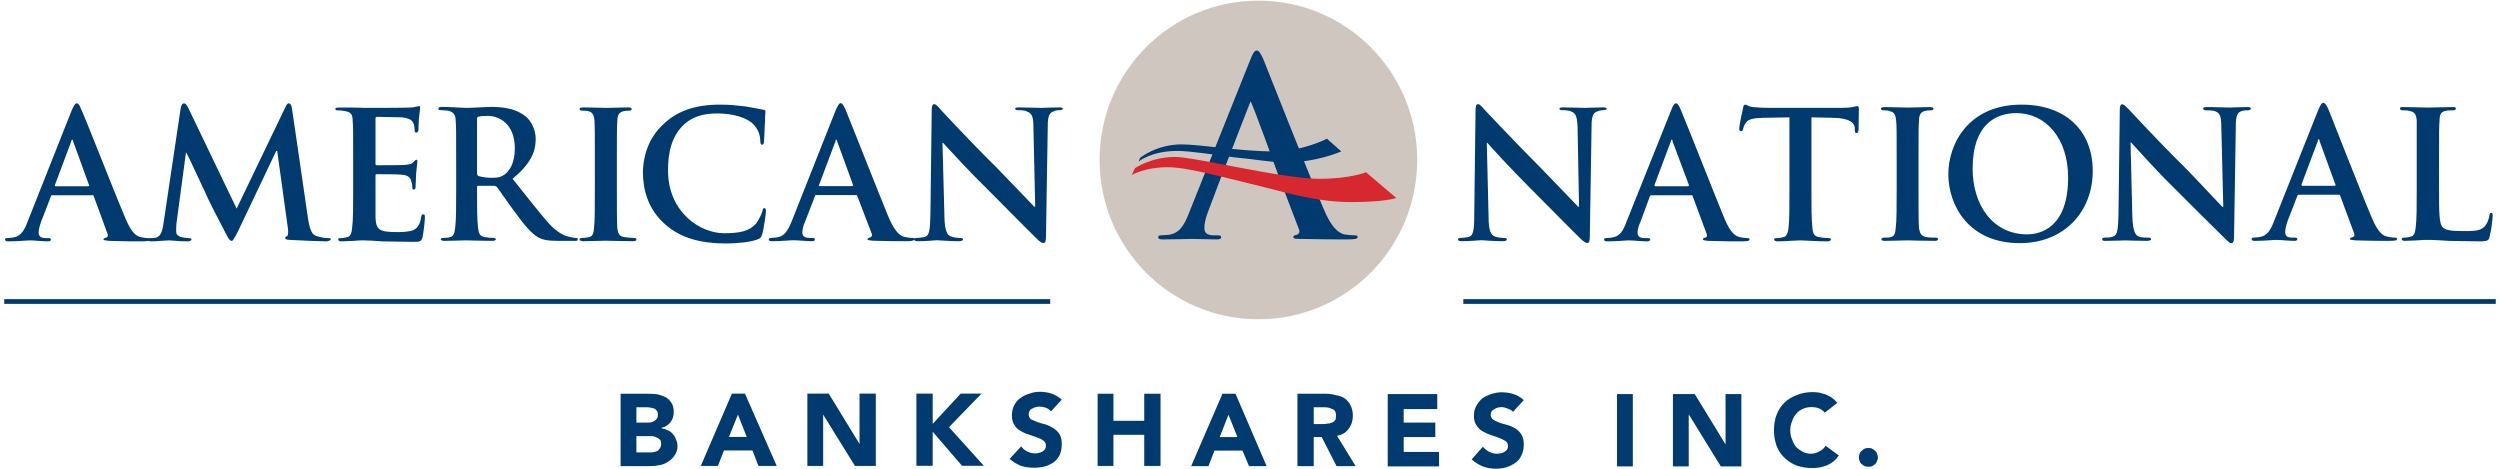 <svg version="1.2" xmlns="http://www.w3.org/2000/svg" viewBox="0 0 1534 288" width="1534" height="288">
	<title>AMNB_BIG copy</title>
	<defs>
		<clipPath clipPathUnits="userSpaceOnUse" id="cp1">
			<path d="m-982.55-3889.62h3499.1v4532.43h-3499.1z"/>
		</clipPath>
	</defs>
	<style>
		.s0 { fill: none;stroke: #003a6f;stroke-width: 2.9 } 
		.s1 { fill: #003a6f } 
		.s2 { fill: #cfc6c0 } 
		.s3 { fill: #d8282f } 
	</style>
	<g id="Clip-Path: Clip-Path: Page 1" clip-path="url(#cp1)">
		<g id="Clip-Path: Page 1">
			<g id="Page 1">
				<path id="Path 252" class="s0" d="m2.6 185h641.8m253.5 0h633.5"/>
				<path id="Path 254" fill-rule="evenodd" class="s1" d="m32 119.8c-0.6 0-0.6 0-0.8 0.8l-6 15.5c-0.9 2.5-1.5 5.1-1.5 6.5 0 2 0.9 3.5 4.3 3.5h1.7c1.2 0 1.5 0.3 1.5 0.8 0 0.9-0.6 1.2-1.8 1.2-3.4 0-8.2-0.6-11.4-0.6-1.4 0-7.4 0.6-12.9 0.6-1.4 0-2-0.3-2-1.2 0-0.5 0.3-0.8 1.2-0.8 1.1 0 2.6-0.3 3.4-0.3 4.9-0.6 7.2-4.3 9.2-9.7l27.1-68.4c1.5-3.2 2-4.3 3.2-4.3q1.3 0 2.5 3.4c2.9 6 20.1 50.4 27.2 67 4 9.7 7.1 11.1 9.4 11.7 1.8 0.3 3.2 0.6 4.6 0.6q0.6 0 0.9 0 0.3 0 0.8 0c0.9 0 1.5 0 3.2-0.3 3.1-0.9 4-4.9 4.5-8.6l10.6-71q0.6-2.8 2-2.8c0.9 0 1.5 0.6 2.9 3.4l29.4 61.2 29.8-62c0.8-1.8 1.4-2.6 2.2-2.6q1.5 0 2 3.4l9.8 67.3c1.1 6.8 2.3 10 5.4 10.8 3.1 0.9 5.4 1.2 6.6 1.2 1.1 0 2 0 2 0.5 0 0.9-1.5 1.5-2.9 1.5-2.8 0-17.7-0.6-22-0.9-2.6 0-3.1-0.6-3.1-1.1 0-0.6 0.2-0.9 1.1-1.2 0.6-0.3 0.9-1.7 0.6-4.5l-6.6-47.8h-0.6l-23.4 49.2c-2.6 5.1-3.2 6-4 6-1.2 0-2.3-2-4-5.4-2.6-4.9-11.2-21.5-12.3-24.7-1.2-2.2-7.4-16-11.4-24h-0.3l-5.8 43.2c-0.2 2-0.2 3.5-0.2 5.2 0 2 1.4 2.8 3.1 3.4 2 0.3 3.4 0.6 4.6 0.6 0.8 0 1.7 0.3 1.7 0.5 0 1.2-1.1 1.5-2.6 1.5-4.6 0-9.4-0.6-11.4-0.6-2 0-7.4 0.6-10.9 0.6q-0.8 0-1.1-0.3c-0.9 0-2 0.3-4.3 0.3-3.7 0-11.7 0-20.3-0.3-2-0.3-3.4-0.3-3.4-0.9 0-0.5 0.5-0.8 1.7-1.1 0.6 0 1.4-1.2 0.8-2.3l-8.5-23.2q-0.3-0.8-1.2-0.5zm22-5.5c0.6 0 0.9-0.6 0.6-0.8l-9.7-26.7c0-0.5-0.3-1.1-0.6-1.1-0.3 0-0.6 0.6-0.6 1.1l-10 26.7c0 0.2 0 0.8 0.3 0.8zm162.7-16.9c0-16.6 0-19.7-0.3-23.1 0-3.8-0.9-5.5-4.6-6.1-0.8-0.2-2.6-0.5-4.3-0.5-1.1 0-1.7 0-1.7-0.9 0-0.8 0.9-0.8 2.3-0.8 2.9 0 6.3 0 8.9 0 2.8 0 5.4 0.2 6.8 0.2 3.5 0 25.2 0 27.2-0.2 2 0 3.7-0.3 4.6-0.6 0.5 0 1.1-0.3 1.7-0.3 0.5 0 0.5 0.3 0.5 0.9 0 0.8-0.2 2-0.8 7.1 0 1.2-0.3 5.7-0.3 7.2-0.3 0.5-0.6 1.1-1.1 1.1-0.9 0-1.2-0.6-1.2-1.4 0-0.9 0-2.6-0.6-4-0.8-2-1.7-3.2-7.1-4-2 0-13.4-0.3-15.4-0.3q-0.9 0-0.9 1.1v27.5c0 0.6 0 1.1 0.9 1.1 2.2 0 14.8 0 17.1-0.2 2.9-0.3 4.3-0.6 5.4-1.8 0.6-0.8 1.2-1.4 1.8-1.4 0.2 0 0.5 0.3 0.5 0.9 0 0.8-0.3 2.5-0.8 8 0 2.3-0.3 6.6-0.3 7.4 0 0.9 0 2-1.2 2-0.5 0-0.8-0.6-0.8-1.1 0-0.9 0-2.3-0.6-3.7-0.3-2.3-2-4.1-6-4.3-2-0.3-12.9-0.3-15.4-0.3-0.6 0-0.6 0.3-0.6 1.1 0 3.5 0 22.1 0 25.2 0.3 7.7 2 9.2 13.2 9.2 2.5 0 7.1 0 10-1.2 2.8-1.4 4.2-3.7 4.8-8 0.3-1.4 0.6-1.7 1.4-1.7 0.9 0 0.9 0.8 0.9 2 0 2.3-0.9 9.7-1.4 12-0.9 2.9-1.7 2.9-6 2.9-8 0-14-0.3-18.9-0.3-4.6-0.3-8-0.6-11.1-0.6-1.2 0-3.8 0-6.3 0.3-2.3 0-5.2 0.3-7.5 0.3q-2 0-2-1.2c0-0.5 0.3-0.8 1.7-0.8 1.5 0 2.9-0.3 3.8-0.6 2.3-0.3 2.8-2.9 3.1-6 0.6-4.6 0.6-13.2 0.6-22.9zm63.2 0c0-16.6 0-19.7-0.3-23.2 0-3.7-1.2-5.4-4.6-6.3-0.9 0-2.9-0.3-4.3-0.3-1.1 0-1.7 0-1.7-0.8 0-0.9 0.6-1.2 2.3-1.2 5.7 0 12.6 0.6 14.8 0.6 3.8 0 12.1-0.6 15.5-0.6 6.6 0 14 0.9 19.7 4.9 3.2 2 7.4 7.4 7.4 14.9 0 8-3.4 15.4-14.2 24.3 9.7 12 17.1 21.8 23.4 28.6 6.3 6.3 10.6 6.9 12.3 7.2q1.7 0.5 3.1 0.5 1.2 0 1.2 0.9c0 0.9-0.6 0.9-2 0.9h-10.3c-6 0-8.9-0.6-11.7-2-4.6-2.6-8.6-7.5-14.9-16.1-4.3-5.7-9.2-13.1-10.6-14.8-0.6-0.6-1.1-0.9-2-0.9h-9.4c-0.6 0-0.9 0-0.9 0.9v1.4c0 10 0 18.6 0.6 23.2 0.3 3.1 0.9 5.7 4.3 6 1.4 0.3 4 0.5 5.1 0.5q1.5 0 1.5 0.9 0 0.9-2.3 0.9c-6.3 0-14.3-0.3-16-0.3-2 0-8.9 0.3-13.2 0.3q-2 0-2.3-0.9 0-0.9 1.7-0.9c1.8 0 3.2-0.2 4-0.5 2.3-0.3 2.9-2.9 3.2-6 0.6-4.6 0.6-13.2 0.6-23.2zm12.8 8.6c0 1.1 0.3 1.7 0.9 2 2.3 0.8 5.7 1.1 8.3 1.1 4.3 0 5.7-0.6 7.7-2 3.1-2.3 6.3-7.1 6.3-16 0-15.5-10-20-16.6-20q-4 0-5.7 0.5c-0.6 0-0.9 0.6-0.9 1.5zm72.3-8.6c0-16.6 0-19.5-0.2-23.2-0.3-3.4-1.2-5.4-3.8-6-1.1-0.3-2.5-0.3-3.7-0.3-1.1 0-1.7-0.3-1.7-1.1q0-0.9 2.6-0.9c4 0 10.9 0.3 14 0.3 2.6 0 9.1-0.3 13.1-0.3 1.5 0 2.3 0.3 2.3 0.9 0 0.8-0.5 1.1-1.7 1.1-1.1 0-2 0-3.1 0.3-2.9 0.6-4 2.3-4 6-0.3 3.7-0.3 6.6-0.3 23.2v19.2c0 10.5 0 19.1 0.3 23.7 0.5 2.9 1.1 4.9 4.5 5.2 1.5 0.2 3.8 0.5 5.5 0.5q1.7 0 1.7 0.9c0 0.8-0.9 1.1-2 1.1-7.2 0-14-0.3-16.9-0.3-2.5 0-9.4 0.3-13.7 0.3q-2.3 0-2.3-1.1 0-0.9 1.7-0.9c1.7 0 3.2-0.3 4-0.5 2.3-0.3 2.9-2.3 3.2-5.5 0.5-4.3 0.5-12.9 0.5-23.4zm43.2 40.3c-10.8-9.4-13.7-21.7-13.7-32 0-7.5 2.3-20.4 12.9-29.8 7.7-7.2 18-11.7 34.3-11.7 6.5 0 10.5 0.5 15.7 1.1 4 0.6 7.4 1.4 10.9 2 1.1 0 1.4 0.6 1.4 1.2 0 0.8-0.3 2.2-0.3 6-0.3 3.7-0.3 9.4-0.6 11.7 0 1.7-0.3 2.6-1.1 2.6-0.9 0-1.2-0.9-1.2-2.6 0-3.2-1.4-7.2-4.3-10-3.4-3.7-12-6.6-22-6.6-9.4 0-15.4 2.3-20.3 6.6-8 7.4-10 17.7-10 28.3 0 25.8 19.8 38.6 34.3 38.6 9.5 0 15.5-1.1 19.8-6 1.7-2.3 3.1-5.4 3.7-7.1 0.3-1.7 0.6-2.3 1.4-2.3 0.6 0 0.9 0.8 0.9 1.7 0 1.1-1.2 10.6-2.3 14.3-0.6 2-1.2 2.6-2.9 3.2-4.3 1.7-12.6 2.5-19.4 2.5-14.9 0-27.5-3.1-37.2-11.7zm92.6-18c-0.5 0-0.8 0-0.8 0.8l-6 15.5c-1.2 2.6-1.7 5.1-1.7 6.6 0 2 1.1 3.4 4.5 3.4h1.5c1.4 0 1.7 0.3 1.7 0.9 0 0.8-0.6 1.1-2 1.1-3.4 0-8-0.6-11.5-0.6-1.1 0-7.1 0.6-12.8 0.6-1.4 0-2-0.3-2-1.1 0-0.6 0.6-0.9 1.4-0.9 0.9 0 2.6-0.3 3.4-0.3 4.9-0.6 6.9-4.3 9.2-9.7l27.1-68.4c1.5-3.2 2-4.3 3.2-4.3 0.8 0 1.4 1.1 2.6 3.4 2.5 6 20 50.4 26.8 67 4.3 9.7 7.5 11.2 9.8 11.7 1.4 0.3 3.1 0.6 4.5 0.6 0.6 0 1.2 0 1.2 0.3q0.5-0.3 1.7-0.3c1.4 0 3.4-0.3 4.8-0.6 2.9-0.8 3.2-4 3.5-13.4l0.8-64.4c0-2 0.3-3.7 1.5-3.7 1.1 0 2.3 1.4 4 3.4 1.4 1.4 17.7 19.2 33.7 34.9 7.4 7.5 22 22.9 23.7 24.6h0.6l-1.1-48.6c0-6.6-0.9-8.6-3.8-9.7-1.4-0.9-4-0.9-5.7-0.9q-1.7 0-1.7-0.9c0-0.8 1.2-0.8 2.9-0.8 5.7 0 10.8 0.3 13.1 0.3 1.2 0 5.4-0.3 10.6-0.3 1.4 0 2.6 0 2.6 0.8q0 0.9-2 0.9c-1.2 0-2 0-3.2 0.6-3.1 0.8-4 3.1-4 9.1l-1.1 68.4c0 2.6-0.6 3.4-1.5 3.4-1.4 0-2.5-1.1-3.7-2.2-6.8-6.6-20.8-20.9-32-32.1-12-11.7-24-25.2-26-27.2h-0.3l1.2 45.5c0.2 8.6 1.7 11.2 4 12 1.7 0.6 3.7 0.9 5.4 0.9 1.4 0 2 0.3 2 0.9 0 0.8-1.2 1.1-2.6 1.1-6.8 0-11.4-0.6-13.4-0.6-0.9 0-6 0.6-11.7 0.6-1.2 0-2-0.3-2.3-0.9-0.3 0.6-1.7 0.9-4.9 0.9-4 0-11.7 0-20.6-0.3-1.7-0.3-3.1-0.3-3.1-0.8 0-0.6 0.6-0.9 1.4-1.2 0.9 0 1.7-1.1 1.2-2.3l-8.9-23.2q-0.3-0.8-0.9-0.5zm22.1-5.5c0.5 0 0.5-0.5 0.5-0.8l-9.7-26.6c-0.3-0.6-0.3-1.2-0.6-1.2-0.3 0-0.5 0.6-0.5 1.2l-10 26.6c-0.3 0.3 0 0.8 0.2 0.8zm390.5 18.9c0 8.6 1.5 11.2 3.8 12 1.7 0.6 4 0.9 5.7 0.9q1.7 0 1.7 0.9c0 0.8-0.9 1.1-2.6 1.1-6.8 0-11.1-0.6-13.4-0.6-0.9 0-6 0.6-11.7 0.6-1.5 0-2.3-0.3-2.3-1.1q0-0.9 1.7-0.9c1.4 0 3.4-0.3 4.9-0.6 2.8-0.8 3.4-4 3.4-13.4l0.8-64.4c0-2 0.3-3.7 1.5-3.7 1.1 0 2.3 1.4 4 3.4 1.4 1.4 18 19.2 33.7 34.9 7.4 7.5 22 22.9 23.7 24.6h0.6l-0.9-48.6c-0.2-6.6-1.1-8.6-3.7-9.7-1.7-0.9-4.3-0.9-5.7-0.9-1.4 0-1.7-0.3-1.7-0.9 0-0.8 1.1-0.8 2.6-0.8 5.7 0 10.8 0.3 13.1 0.3 1.2 0 5.5-0.3 10.6-0.3 1.4 0 2.6 0 2.6 0.8q0 0.9-2 0.9c-0.9 0-1.7 0-3.2 0.6-3.1 0.8-4 3.1-4 9.1l-1.1 68.4c0 2.6-0.6 3.4-1.5 3.4-1.1 0-2.5-1.1-3.7-2.2-6.8-6.6-20.8-20.9-32-32.1-11.7-11.7-24-25.2-25.7-27.2h-0.3z"/>
				<path id="Path 255" fill-rule="evenodd" class="s1" d="m1013.4 119.8c-0.5 0-0.8 0-1.1 0.8l-5.7 15.5c-1.2 2.5-1.8 5.1-1.8 6.5 0 2 0.9 3.5 4.3 3.5h1.8q1.7 0 1.7 0.8c0 0.9-0.9 1.2-2 1.2-3.5 0-8-0.6-11.5-0.6-1.1 0-7.1 0.6-12.8 0.6-1.5 0-2-0.3-2-1.2 0-0.5 0.2-0.8 1.1-0.8 1.2 0 2.6-0.3 3.4-0.3 5.2-0.6 7.2-4.3 9.2-9.7l27.4-68.4c1.2-3.2 2-4.3 2.9-4.3 1.1 0 1.7 1.1 2.8 3.4 2.6 6 20.1 50.4 26.9 67 4 9.7 7.2 11.1 9.5 11.7 1.7 0.3 3.4 0.6 4.5 0.6 0.9 0 1.5 0 1.5 0.8 0 0.9-0.9 1.2-4.9 1.2-4 0-12 0-20.6-0.3-2-0.3-3.1-0.3-3.1-0.9 0-0.5 0.3-0.8 1.4-1.1 0.9 0 1.4-1.2 0.9-2.3l-8.6-23.2q-0.3-0.8-1.2-0.5zm22.3-5.5c0.6 0 0.6-0.6 0.6-0.8l-10-26.7c0-0.5 0-1.1-0.6-1.1-0.3 0-0.3 0.6-0.5 1.1l-10 26.7c0 0.2 0 0.8 0.5 0.8zm62.3-42.3l-16.3 0.3c-6.2 0.2-8.8 0.8-10.5 3.1-1.2 1.7-1.5 3.1-1.7 4-0.3 0.9-0.6 1.1-1.2 1.1-0.8 0-1.1-0.5-1.1-1.7 0-1.7 2-11.4 2.3-12.3 0.2-1.4 0.5-2.3 1.4-2.3 0.8 0 2 1.2 4.6 1.5 3.1 0.3 7.1 0.5 10.8 0.5h42.9c3.4 0 6-0.2 7.4-0.5 1.8-0.3 2.6-0.6 3.2-0.6 0.6 0 0.8 0.6 0.8 2.3 0 2.3-0.2 9.7-0.2 12.6-0.3 1.1-0.6 1.7-1.2 1.7-0.8 0-1.1-0.6-1.1-2.3v-1.1c-0.3-2.9-3.2-5.8-12.9-6l-13.7-0.3v44.6c0 9.7 0 18.3 0.6 23.2 0.2 2.8 0.8 5.4 4.2 5.7 1.5 0.3 3.8 0.6 5.5 0.6q1.7 0 1.7 0.8c0 0.6-0.9 1.2-2 1.2-7.2 0-14-0.6-17.2-0.6-2.3 0-9.1 0.6-13.4 0.6q-2.3 0-2.3-1.2c0-0.5 0.3-0.8 1.7-0.8 1.7 0 2.9-0.3 4-0.6 2-0.3 2.9-2.9 3.2-6 0.5-4.6 0.5-13.2 0.5-22.9zm65.8 25.2c0-16.3 0-19.5-0.3-22.9-0.3-3.7-1.1-5.4-3.7-6-1.2-0.6-2.6-0.6-3.7-0.6-1.2 0-2-0.3-2-1.1 0-0.6 1.1-0.9 2.8-0.9 4 0 10.9 0.3 14 0.3 2.6 0 9.2-0.3 13.2-0.3 1.4 0 2.3 0.3 2.3 0.9 0 0.8-0.6 1.1-1.7 1.1-1.2 0-2 0-3.2 0.3-3.1 0.6-4 2.6-4 6.3-0.3 3.4-0.3 6.6-0.3 22.9v19.2c0 10.5 0 19.1 0.3 23.7 0.6 2.9 1.2 4.9 4.6 5.4 1.4 0.3 3.7 0.3 5.4 0.3q1.7 0 1.7 0.9c0 0.8-0.8 1.1-2 1.1-7.1 0-14-0.3-16.8-0.3-2.6 0-9.5 0.3-13.8 0.3q-2.2 0-2.2-1.1c0-0.3 0.5-0.9 1.7-0.9 1.7 0 3.1 0 4-0.3 2.3-0.5 2.8-2.2 3.1-5.4 0.6-4.6 0.6-13.2 0.6-23.7zm31.7 9.7c0-18.6 12.3-42.7 44.9-42.7 26.9 0 43.7 15.8 43.7 40.7 0 24.9-17.4 44.3-44.8 44.3-31.2 0-43.8-23.1-43.8-42.3zm73.5 2c0-24.3-14-39.5-31.7-39.5-12.6 0-26.9 6.9-26.9 34 0 22.7 12.6 40.4 33.4 40.4 7.8 0 25.2-3.7 25.2-34.9zm39.4 24c0.3 8.6 1.8 11.5 4 12.3 1.8 0.6 3.8 0.6 5.5 0.6 1.4 0 2 0.3 2 0.9 0 0.8-1.2 1.1-2.6 1.1-6.9 0-11.4-0.3-13.4-0.3-0.9 0-6 0.3-11.7 0.3-1.5 0-2.3 0-2.3-1.1q0-0.9 1.7-0.9c1.4 0 3.4 0 4.8-0.6 2.9-0.8 3.2-4 3.5-13.4l0.8-64.1c0-2.3 0.3-3.7 1.5-3.7 1.1 0 2.2 1.4 4 3.1 1.4 1.4 17.7 19.2 33.7 34.9 7.4 7.5 22 23.2 23.7 24.9h0.6l-1.2-48.9c0-6.6-0.8-8.6-3.7-9.7-1.4-0.6-4-0.6-5.7-0.6-1.1 0-1.7-0.3-1.7-1.2 0-0.8 1.1-0.8 2.9-0.8 5.7 0 10.8 0.3 13.1 0.3 1.2 0 5.4-0.3 10.6-0.3 1.4 0 2.6 0 2.6 0.8q0 1.2-2 1.2c-1.2 0-2 0-3.2 0.3-3.1 0.8-4 3.1-4 9.1l-1.1 68.7c0 2.3-0.6 3.4-1.5 3.4-1.4 0-2.5-1.4-3.7-2.5-6.8-6.6-20.8-20.6-32-31.8-12-11.7-24-25.5-26-27.5h-0.3zm102.1-13.4c-0.6 0-0.6 0-0.9 0.8l-6 15.5c-0.9 2.6-1.4 5.1-1.4 6.6 0 2 0.8 3.4 4.3 3.4h1.7c1.1 0 1.4 0.3 1.4 0.9 0 0.8-0.6 1.1-1.7 1.1-3.4 0-8.3-0.6-11.4-0.6-1.5 0-7.2 0.6-12.9 0.6-1.4 0-2-0.3-2-1.1 0-0.6 0.3-0.9 1.1-0.9 1.2 0 2.6-0.3 3.5-0.3 4.8-0.6 7.1-4.3 9.1-9.7l27.2-68.4c1.4-3.1 2-4.3 3.1-4.3 0.9 0 1.7 1.2 2.9 3.4 2.5 6.1 19.7 50.4 26.8 67 4 9.7 7.2 11.2 9.5 11.7 1.7 0.3 3.1 0.6 4.6 0.6 0.8 0 1.4 0 1.4 0.9 0 0.8-0.9 1.1-5.2 1.1-3.7 0-11.7 0-20.3-0.3-2-0.3-3.4-0.3-3.4-0.8 0-0.6 0.6-0.9 1.7-1.2 0.6 0 1.5-1.1 0.9-2.3l-8.6-23.2q-0.3-0.8-1.1-0.5zm22-5.5c0.5 0 0.8-0.5 0.5-0.8l-9.7-26.6c0-0.6-0.3-1.2-0.5-1.2-0.3 0-0.6 0.6-0.6 1.2l-10 26.6c0 0.3 0 0.8 0.5 0.8zm64.1 2.3c0 13.8 0 21.2 2.3 23.2 1.7 1.7 4.5 2.3 13.1 2.3 5.7 0 10 0 12.6-2.9 1.4-1.4 2.6-4.5 2.9-6.5 0-0.9 0.2-1.8 1.1-1.8 0.9 0 0.9 0.6 0.9 2 0 1.2-0.9 9.2-1.8 12.3-0.5 2.6-1.1 3.2-6.5 3.2-8 0-13.8-0.3-18.6-0.3-4.9-0.3-8.6-0.6-13.2-0.6-1.1 0-3.4 0-6.3 0.3-2.2 0-5.1 0.3-7.4 0.3q-2 0-2-1.1c0-0.6 0.3-0.9 1.7-0.9 1.5 0 2.9-0.3 3.7-0.6 2.3-0.3 2.9-2.8 3.2-6 0.6-4.6 0.6-13.1 0.6-22.9 0-16.6 0-38.9 0-42.3-0.3-3.7-1.2-5.5-4.9-6-0.9-0.3-2-0.3-3.4-0.3-1.2 0-2-0.3-2-1.2 0-0.8 0.8-0.8 2.5-0.8 4.9 0 11.8 0.3 14.9 0.3 2.6 0 10.3-0.3 14.6-0.3 1.7 0 2.3 0 2.3 0.8 0 0.9-0.6 1.2-2 1.2-1.2 0-2.9 0-4 0.3-3.2 0.5-4 2.3-4 6-0.3 3.4-0.3 6.6-0.3 23.2z"/>
				<path id="Path 256" class="s2" d="m772.1 195.9c-53.9 0-97.4-43.7-97.4-97.8 0-54 43.5-97.7 97.4-97.7 54 0 97.5 43.7 97.5 97.7 0 54.1-43.5 97.8-97.5 97.8z"/>
				<path id="Path 257" class="s1" d="m698.7 99.1l0.8-2.2c0 0 10-8.3 25.5-8.3 11.7 0 36 4.3 56.6 4.3 17.7 0 32.6-7.8 32.6-7.8l8.8 7.8c0 0-14.8 6.8-34.8 6.8-7.2 0-18.3-2-30.3-3.1-11.5-1.5-27.8-4-35.5-4-16 0-23.7 6.5-23.7 6.5z"/>
				<path id="Path 258" fill-rule="evenodd" class="s1" d="m380.8 241.6h16.6q2.8 0 5.7 0.3 2.8 0.6 5.1 1.7 2.3 1.2 3.7 3.5 1.5 2 1.5 5.7 0 3.7-2 6.3-2 2.6-5.5 3.4v0.3q2 0.3 3.8 1.2 2 0.8 3.1 2.3 1.4 1.4 2 3.4 0.9 1.7 0.9 4 0 3.4-1.8 5.7-1.4 2.3-3.7 3.7-2.5 1.8-5.4 2.3-2.9 0.6-6 0.6h-18zm9.7 17.7h7.2q1.1 0 2-0.2 1.1-0.3 2-0.9 0.8-0.6 1.4-1.4 0.6-0.9 0.6-2.3 0-1.5-0.6-2.3-0.6-0.9-1.4-1.4-1.2-0.6-2.3-0.6-1.2-0.3-2.3-0.3h-6.6zm0 18.3h8.9q0.8 0 2.3-0.3 1.1-0.3 2-0.8 0.8-0.6 1.4-1.8 0.6-0.8 0.6-2.2 0-1.8-0.6-2.6-0.9-0.9-2-1.4-1.2-0.6-2.6-0.9-1.4 0-2.6 0h-7.4zm58.6-36.1h8l19.5 44.4h-11.2l-3.7-9.5h-17.5l-3.7 9.5h-10.5zm3.7 12.9l-5.5 13.7h10.9zm42.6-12.9h13.1l18.9 30.9v-30.9h10v44.4h-12.8l-19.5-31.5v31.5h-9.7zm66.9 0h10v18.6l17.2-18.6h12.8l-20 20.6 21.4 23.7h-13.4l-18-20.9v20.9h-10zm82.6 10.9q-1.1-1.4-3.4-2.3-2-0.6-3.7-0.6-1.2 0-2.3 0.3-1.2 0.3-2 0.9-1.2 0.3-1.7 1.4-0.6 0.9-0.6 2 0 2 1.4 3.2 1.7 0.8 4 1.7 2.3 0.8 4.9 1.4 2.6 0.9 4.8 2.3 2.3 1.4 3.8 3.7 1.4 2.3 1.4 6 0 3.8-1.2 6.6-1.4 2.9-3.7 4.6-2.5 1.7-5.4 2.6-3.2 0.8-6.6 0.8-4.3 0-8-1.1-3.7-1.5-7.1-4.3l7.1-7.7q1.4 2 3.7 3.1 2.3 1.2 4.9 1.2 1.1 0 2.3-0.3 1.1-0.3 2.3-0.9 0.8-0.6 1.4-1.4 0.6-0.9 0.6-2 0-2-1.5-3.2-1.4-1.1-4-2-2.3-0.8-4.8-1.7-2.9-0.8-5.2-2.3-2.3-1.1-3.7-3.4-1.7-2.3-1.7-6 0-3.7 1.4-6.3 1.5-2.9 4-4.6 2.3-1.7 5.5-2.6 2.8-1.1 6.2-1.1 3.8 0 7.2 1.1 3.4 1.2 6.3 3.7zm28.6-10.8h9.7v16.6h18.9v-16.6h10v44.3h-10v-19.1h-18.9v19.1h-9.7zm76.6 0h8l19.1 44.4h-10.8l-4-9.5h-17.2l-3.7 9.5h-10.6zm3.7 12.9l-5.4 13.7h10.9zm42.3-12.9h17.1q3.5 0 6.6 0.9 3.2 0.5 5.4 2 2.3 1.7 3.5 4.3 1.4 2.5 1.4 6.3 0 4.8-2.6 8-2.3 3.4-7.1 4.3l11.4 18.6h-11.7l-9.1-17.8h-4.9v17.8h-10zm10 18.6h5.7q1.2 0 2.9-0.3 1.4 0 2.5-0.6 1.2-0.3 2-1.4 0.6-0.9 0.6-2.9 0-1.7-0.6-2.6-0.5-1.1-1.7-1.4-1.1-0.6-2.5-0.9-1.2-0.2-2.6-0.2h-6.3zm45.4-18.4h30.4v9.2h-20.6v8.3h19.4v8.9h-19.4v9.1h21.7v8.9h-31.5zm76.9 10.9q-1.4-1.5-3.4-2-2-0.9-3.7-0.9-1.1 0-2.3 0.3-1.1 0.3-2 0.9-1.1 0.5-1.7 1.4-0.6 0.8-0.6 2 0 2 1.5 3.1 1.4 0.9 3.7 1.8 2.3 0.8 4.8 1.4 2.9 0.8 5.2 2.3 2.3 1.4 3.7 3.7 1.4 2.3 1.4 6 0 3.7-1.4 6.6-1.1 2.8-3.7 4.6-2.3 1.7-5.5 2.8-3.1 0.9-6.5 0.9-4.3 0-8-1.4-3.7-1.5-6.9-4.3l6.9-7.8q1.7 2 4 3.2 2.3 1.1 4.5 1.1 1.2 0 2.6-0.3 1.2-0.2 2-0.8 1.2-0.6 1.7-1.4 0.6-0.9 0.6-2.1 0-2-1.4-3.1-1.7-1.1-4-2-2.3-0.9-4.9-1.7-2.8-0.9-5.1-2.3-2.3-1.2-3.7-3.4-1.8-2.3-1.8-6.1 0-3.7 1.5-6.2 1.4-2.6 3.7-4.6 2.6-1.7 5.4-2.6 3.2-1.1 6.3-1.1 4 0 7.4 1.1 3.5 1.1 6.3 3.7zm63.8-10.9h9.7v44.4h-9.7zm34.3 0h13.4l18.9 30.9v-30.9h9.7v44.4h-12.6l-19.4-31.5h-0.3v31.5h-9.7zm93.2 11.4q-1.5-1.7-3.5-2.6-2-0.8-4.8-0.8-2.9 0-5.2 1.1-2.2 0.9-4 2.9-1.7 2-2.5 4.5-1.2 2.6-1.2 5.8 0 3.1 1.2 5.7 0.8 2.6 2.5 4.6 1.8 1.7 4 2.8 2.3 1.2 4.9 1.2 2.9 0 5.4-1.5 2.3-1.1 3.7-3.4l8.1 6q-2.6 4-7.2 6-4.3 1.7-8.9 1.7-5.1 0-9.4-1.4-4.6-1.7-7.7-4.8-3.2-2.9-4.9-7.2-1.7-4.6-1.7-9.7 0-5.5 1.7-9.8 1.7-4.3 4.9-7.4 3.1-2.9 7.7-4.6 4.3-1.7 9.4-1.7 2 0 4 0.3 2 0.6 4 1.1 2 0.9 3.8 2 2 1.5 3.4 3.2zm20.9 27.5q0-1.2 0.5-2.3 0.3-1.2 1.2-1.7 0.8-0.9 2-1.5 0.8-0.3 2.3-0.3 1.1 0 2 0.3 1.1 0.6 2 1.5 0.8 0.5 1.1 1.7 0.6 1.1 0.6 2.3 0 1.1-0.6 2.2-0.3 1.2-1.1 1.8-0.9 0.8-2 1.4-0.9 0.3-2 0.3-1.5 0-2.3-0.3-1.2-0.6-2-1.4-0.9-0.6-1.2-1.8-0.5-1.1-0.5-2.2z"/>
				<path id="Path 259" class="s1" d="m749 109.4l-8 21.2c-1.4 3.7-2 7.2-2 9.2 0 2.6 1.1 4.6 5.7 4.6h2.3c1.7 0 2.3 0.2 2.3 1.1 0 1.1-0.9 1.4-2.6 1.4-4.9 0-11.1-0.3-15.7-0.3-1.7 0-9.7 0.3-17.5 0.3-2 0-2.8-0.3-2.8-1.4 0-0.9 0.6-1.1 1.7-1.1 1.4 0 3.4-0.3 4.6-0.3 6.8-0.9 9.7-6 12.6-13.5l37.4-93.5c1.7-4.3 2.6-6.1 4.3-6.1 1.1 0 2 1.5 3.7 4.9 3.4 8.3 27.2 69 36.9 91.6 5.4 13.4 10 15.4 12.8 16.3 2.3 0.3 4.6 0.6 6.3 0.6 1.2 0 2 0 2 1.1 0 1.1-1.4 1.4-6.8 1.4-5.5 0-16.3 0-28-0.3-2.9 0-4.6 0-4.6-1.1 0-0.9 0.6-1.1 2-1.4 1.1-0.3 2.3-1.5 1.4-3.5l-12-31.4c-0.3-0.9-16.9-47-17.7-47"/>
				<path id="Path 260" class="s3" d="m694.4 107.4l2-4.2c0 0 10-6.9 24.6-6.9 12.3 0 65.7 13.4 88.6 13.4 18.9 0 28.6-4 28.6-4l18.6 15.8c0 0-7.2 2.5-27.5 2.5-19.4 0-35.4-4.5-53.4-9.1-24.9-6-46.9-12.3-59.5-12.3-14 0-22 4.8-22 4.8z"/>
			</g>
		</g>
	</g>
</svg>